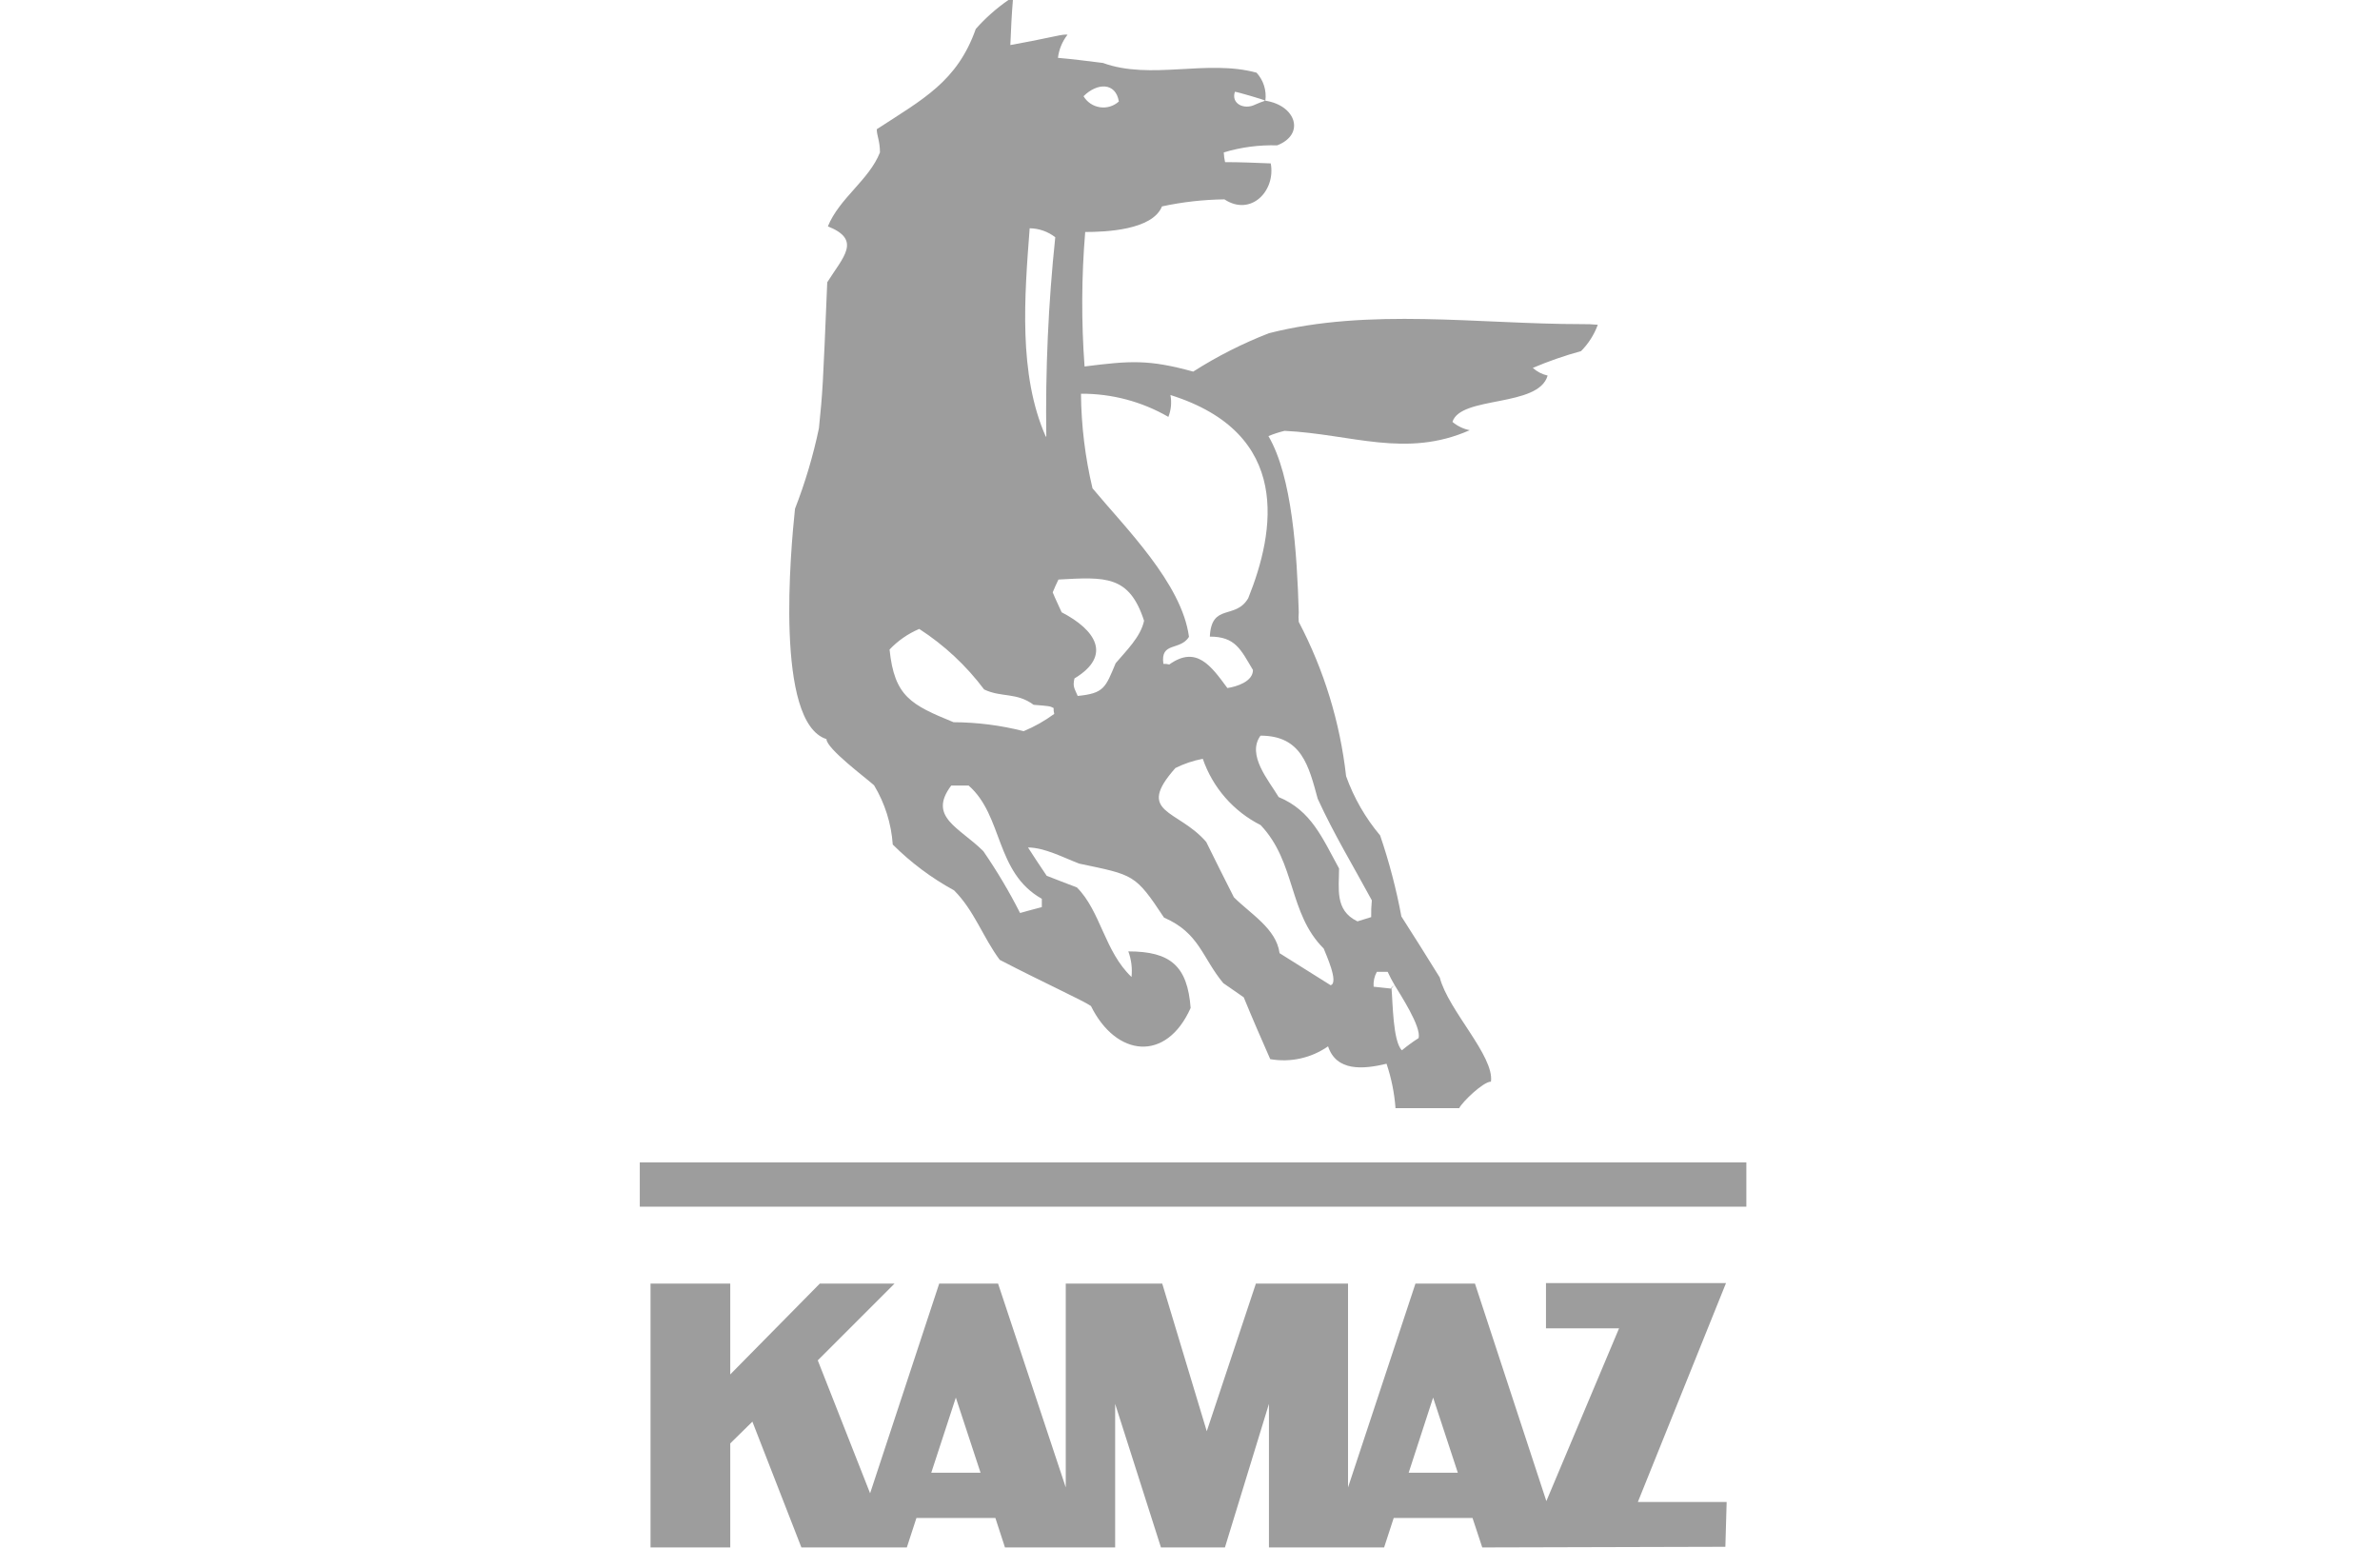 <?xml version="1.0" encoding="UTF-8"?> <svg xmlns="http://www.w3.org/2000/svg" width="186" height="121" viewBox="0 0 186 121" fill="none"> <path fill-rule="evenodd" clip-rule="evenodd" d="M109.06 86.58C108.971 85.405 108.736 84.246 108.36 83.13C106.5 83.58 104.44 83.73 103.79 81.77C102.475 82.688 100.85 83.048 99.27 82.77C98.56 81.16 97.86 79.55 97.2 77.94C96.65 77.54 96.1 77.19 95.6 76.83C93.94 74.83 93.74 72.91 90.97 71.71C88.71 68.29 88.61 68.39 84.34 67.49C83.13 67.03 81.63 66.23 80.34 66.23C80.79 66.93 81.29 67.69 81.8 68.44C82.55 68.74 83.35 69.04 84.16 69.35C86.02 71.21 86.32 74.35 88.43 76.35C88.501 75.673 88.416 74.989 88.18 74.35C91.5 74.35 92.8 75.51 93.05 78.77C91.14 83.05 87.22 82.59 85.26 78.62C84.71 78.22 81.39 76.71 78.13 75.01C76.82 73.25 76.13 71.14 74.56 69.58C72.802 68.62 71.189 67.414 69.77 66C69.656 64.363 69.156 62.776 68.31 61.37C67.71 60.82 64.59 58.51 64.59 57.76C60.53 56.47 61.8 42.91 62.13 39.76C62.925 37.718 63.55 35.614 64 33.47C64.3 30.47 64.3 30.47 64.65 22.06C65.91 20.06 67.36 18.75 64.7 17.69C65.6 15.48 67.92 14.07 68.77 11.91C68.77 11.01 68.52 10.6 68.52 10.1C72.14 7.74 74.8 6.38 76.26 2.26C77.016 1.406 77.872 0.648 78.81 0L79.16 0C79.06 1.16 79.01 2.31 78.96 3.52C82.58 2.86 82.96 2.66 83.43 2.71C83.02 3.233 82.76 3.859 82.68 4.52C83.84 4.62 84.99 4.77 86.2 4.92C89.92 6.28 94.34 4.62 98.2 5.68C98.468 5.973 98.669 6.32 98.788 6.699C98.907 7.077 98.942 7.477 98.89 7.87C101.28 8.23 102.03 10.5 99.81 11.36C98.4 11.317 96.992 11.503 95.64 11.91C95.65 12.166 95.683 12.42 95.74 12.67C96.89 12.67 98.1 12.72 99.31 12.77C99.71 14.93 97.75 16.94 95.69 15.58C94.049 15.6 92.415 15.784 90.81 16.13C90.06 17.99 86.39 18.13 84.81 18.13C84.519 21.627 84.502 25.141 84.76 28.64C88.33 28.19 89.76 28.08 93.25 29.04C95.12 27.848 97.103 26.843 99.17 26.04C107.01 24.04 115.56 25.33 123.61 25.33C124.031 25.323 124.452 25.34 124.87 25.38C124.587 26.153 124.141 26.856 123.56 27.44C122.276 27.792 121.016 28.229 119.79 28.75C120.12 29.046 120.519 29.252 120.95 29.35C120.24 31.86 114.16 30.91 113.51 32.97C113.898 33.297 114.363 33.521 114.86 33.62C109.86 35.83 105.62 33.92 100.39 33.67C99.96 33.773 99.539 33.91 99.13 34.08C100.99 37.26 101.36 43.21 101.5 47.85C101.476 48.099 101.476 48.351 101.5 48.6C103.471 52.356 104.726 56.445 105.2 60.66C105.805 62.349 106.706 63.917 107.86 65.29C108.565 67.357 109.12 69.473 109.52 71.62C110.52 73.17 111.52 74.78 112.52 76.39C113.18 78.96 116.79 82.52 116.52 84.53C115.92 84.53 114.29 86.1 114.04 86.6H109.04M108.69 77.27C108.761 77.148 108.87 77.053 109 77C109.36 77.61 111.12 80.27 110.86 81.13C110.407 81.418 109.973 81.736 109.56 82.08C108.85 81.38 108.85 78.31 108.75 77.26M109 77C108.894 77.06 108.807 77.151 108.75 77.26L107.35 77.11C107.319 76.707 107.406 76.304 107.6 75.95H108.45C108.614 76.31 108.798 76.661 109 77ZM104 77L100 74.49C99.75 72.58 97.74 71.43 96.43 70.12C95.68 68.66 94.97 67.21 94.27 65.8C92.06 63.23 88.69 63.59 91.86 60.02C92.537 59.682 93.257 59.44 94 59.3C94.775 61.55 96.396 63.408 98.52 64.48C101.29 67.4 100.68 71.37 103.45 74.13C103.6 74.53 104.65 76.79 104 76.99M106.06 71.99C104.3 71.13 104.65 69.43 104.65 67.87C103.35 65.51 102.49 63.35 99.93 62.29C99.16 61 97.41 59 98.51 57.49C101.73 57.49 102.28 59.86 102.98 62.42C104.24 65.18 105.8 67.75 107.21 70.36C107.168 70.795 107.151 71.233 107.16 71.67L106.1 72M79.72 71.35C78.872 69.678 77.913 68.065 76.85 66.52C74.99 64.66 72.48 63.86 74.34 61.39H75.7C78.41 63.76 77.76 68.18 81.42 70.24V70.89C80.82 71.04 80.27 71.2 79.72 71.35ZM80 57.14C78.209 56.683 76.369 56.448 74.52 56.44C71.2 55.08 69.9 54.44 69.52 50.76C70.175 50.069 70.965 49.521 71.84 49.15C73.796 50.415 75.513 52.017 76.91 53.88C78.27 54.53 79.42 54.08 80.78 55.08C82.04 55.18 82.04 55.18 82.34 55.33C82.332 55.485 82.349 55.64 82.39 55.79C81.651 56.334 80.848 56.788 80 57.14ZM84.22 54.38C83.97 53.78 83.82 53.67 83.97 53.02C86.97 51.21 85.58 49.2 82.97 47.85C82.72 47.29 82.47 46.79 82.27 46.29C82.42 45.94 82.57 45.58 82.72 45.29C86.39 45.09 88.25 44.94 89.41 48.51C89.15 49.77 88 50.87 87.19 51.83C86.39 53.74 86.29 54.19 84.19 54.39M95.9 53.74C94.64 52.03 93.49 50.42 91.38 51.93C91.231 51.889 91.075 51.872 90.92 51.88C90.67 50.12 92.23 50.88 92.92 49.77C92.37 45.59 87.92 41.22 85.38 38.16C84.805 35.738 84.503 33.259 84.48 30.77C86.878 30.754 89.236 31.379 91.31 32.58C91.524 32.036 91.579 31.444 91.47 30.87C101.01 33.87 99.65 41.54 97.55 46.75C96.55 48.46 94.68 47.1 94.55 49.75C96.55 49.75 96.96 50.75 97.92 52.36C97.92 53.26 96.66 53.66 95.92 53.77M81.73 34.12C79.57 29.25 80.07 23.12 80.47 17.84C81.195 17.849 81.898 18.095 82.47 18.54C81.927 23.715 81.694 28.917 81.77 34.12M84.68 7.52C85.74 6.46 87.19 6.42 87.44 7.93C87.243 8.11 87.008 8.244 86.752 8.322C86.497 8.4 86.227 8.42 85.963 8.38C85.699 8.341 85.447 8.244 85.225 8.095C85.003 7.946 84.817 7.75 84.68 7.52ZM98.85 7.88C98.596 7.964 98.345 8.06 98.1 8.17C97.24 8.61 96.19 8.11 96.51 7.17C96.65 7.17 98.93 7.83 98.85 7.86" fill="#9D9D9D"></path> <path d="M136.48 90.84H50V94.3H136.48V90.84Z" fill="#9D9D9D"></path> <path fill-rule="evenodd" clip-rule="evenodd" d="M112 109.22L110.09 115.09H113.93L112 109.22ZM74.7 109.22L72.78 115.09H76.63L74.7 109.22ZM57.07 100.31V107.41L64.07 100.31H69.91L63.91 106.31L68 116.7L73.4 100.31H78L83.29 116.24V100.31H90.83L94.31 111.85L98.15 100.31H105.35V116.24L110.62 100.31H115.27L120.85 117.31L126.53 103.81H120.82V100.27H134.89L128 117.38H134.94L134.84 120.88L115.84 120.93L115.08 118.63H108.92L108.17 120.93H99.17V109.71L95.73 120.93H90.73L87.15 109.71V120.93H78.54L77.79 118.63H71.62L70.87 120.93H62.63L58.8 111.1L57.07 112.8V120.93H50.84V100.31H57.07Z" fill="#9D9D9D"></path> </svg> 
